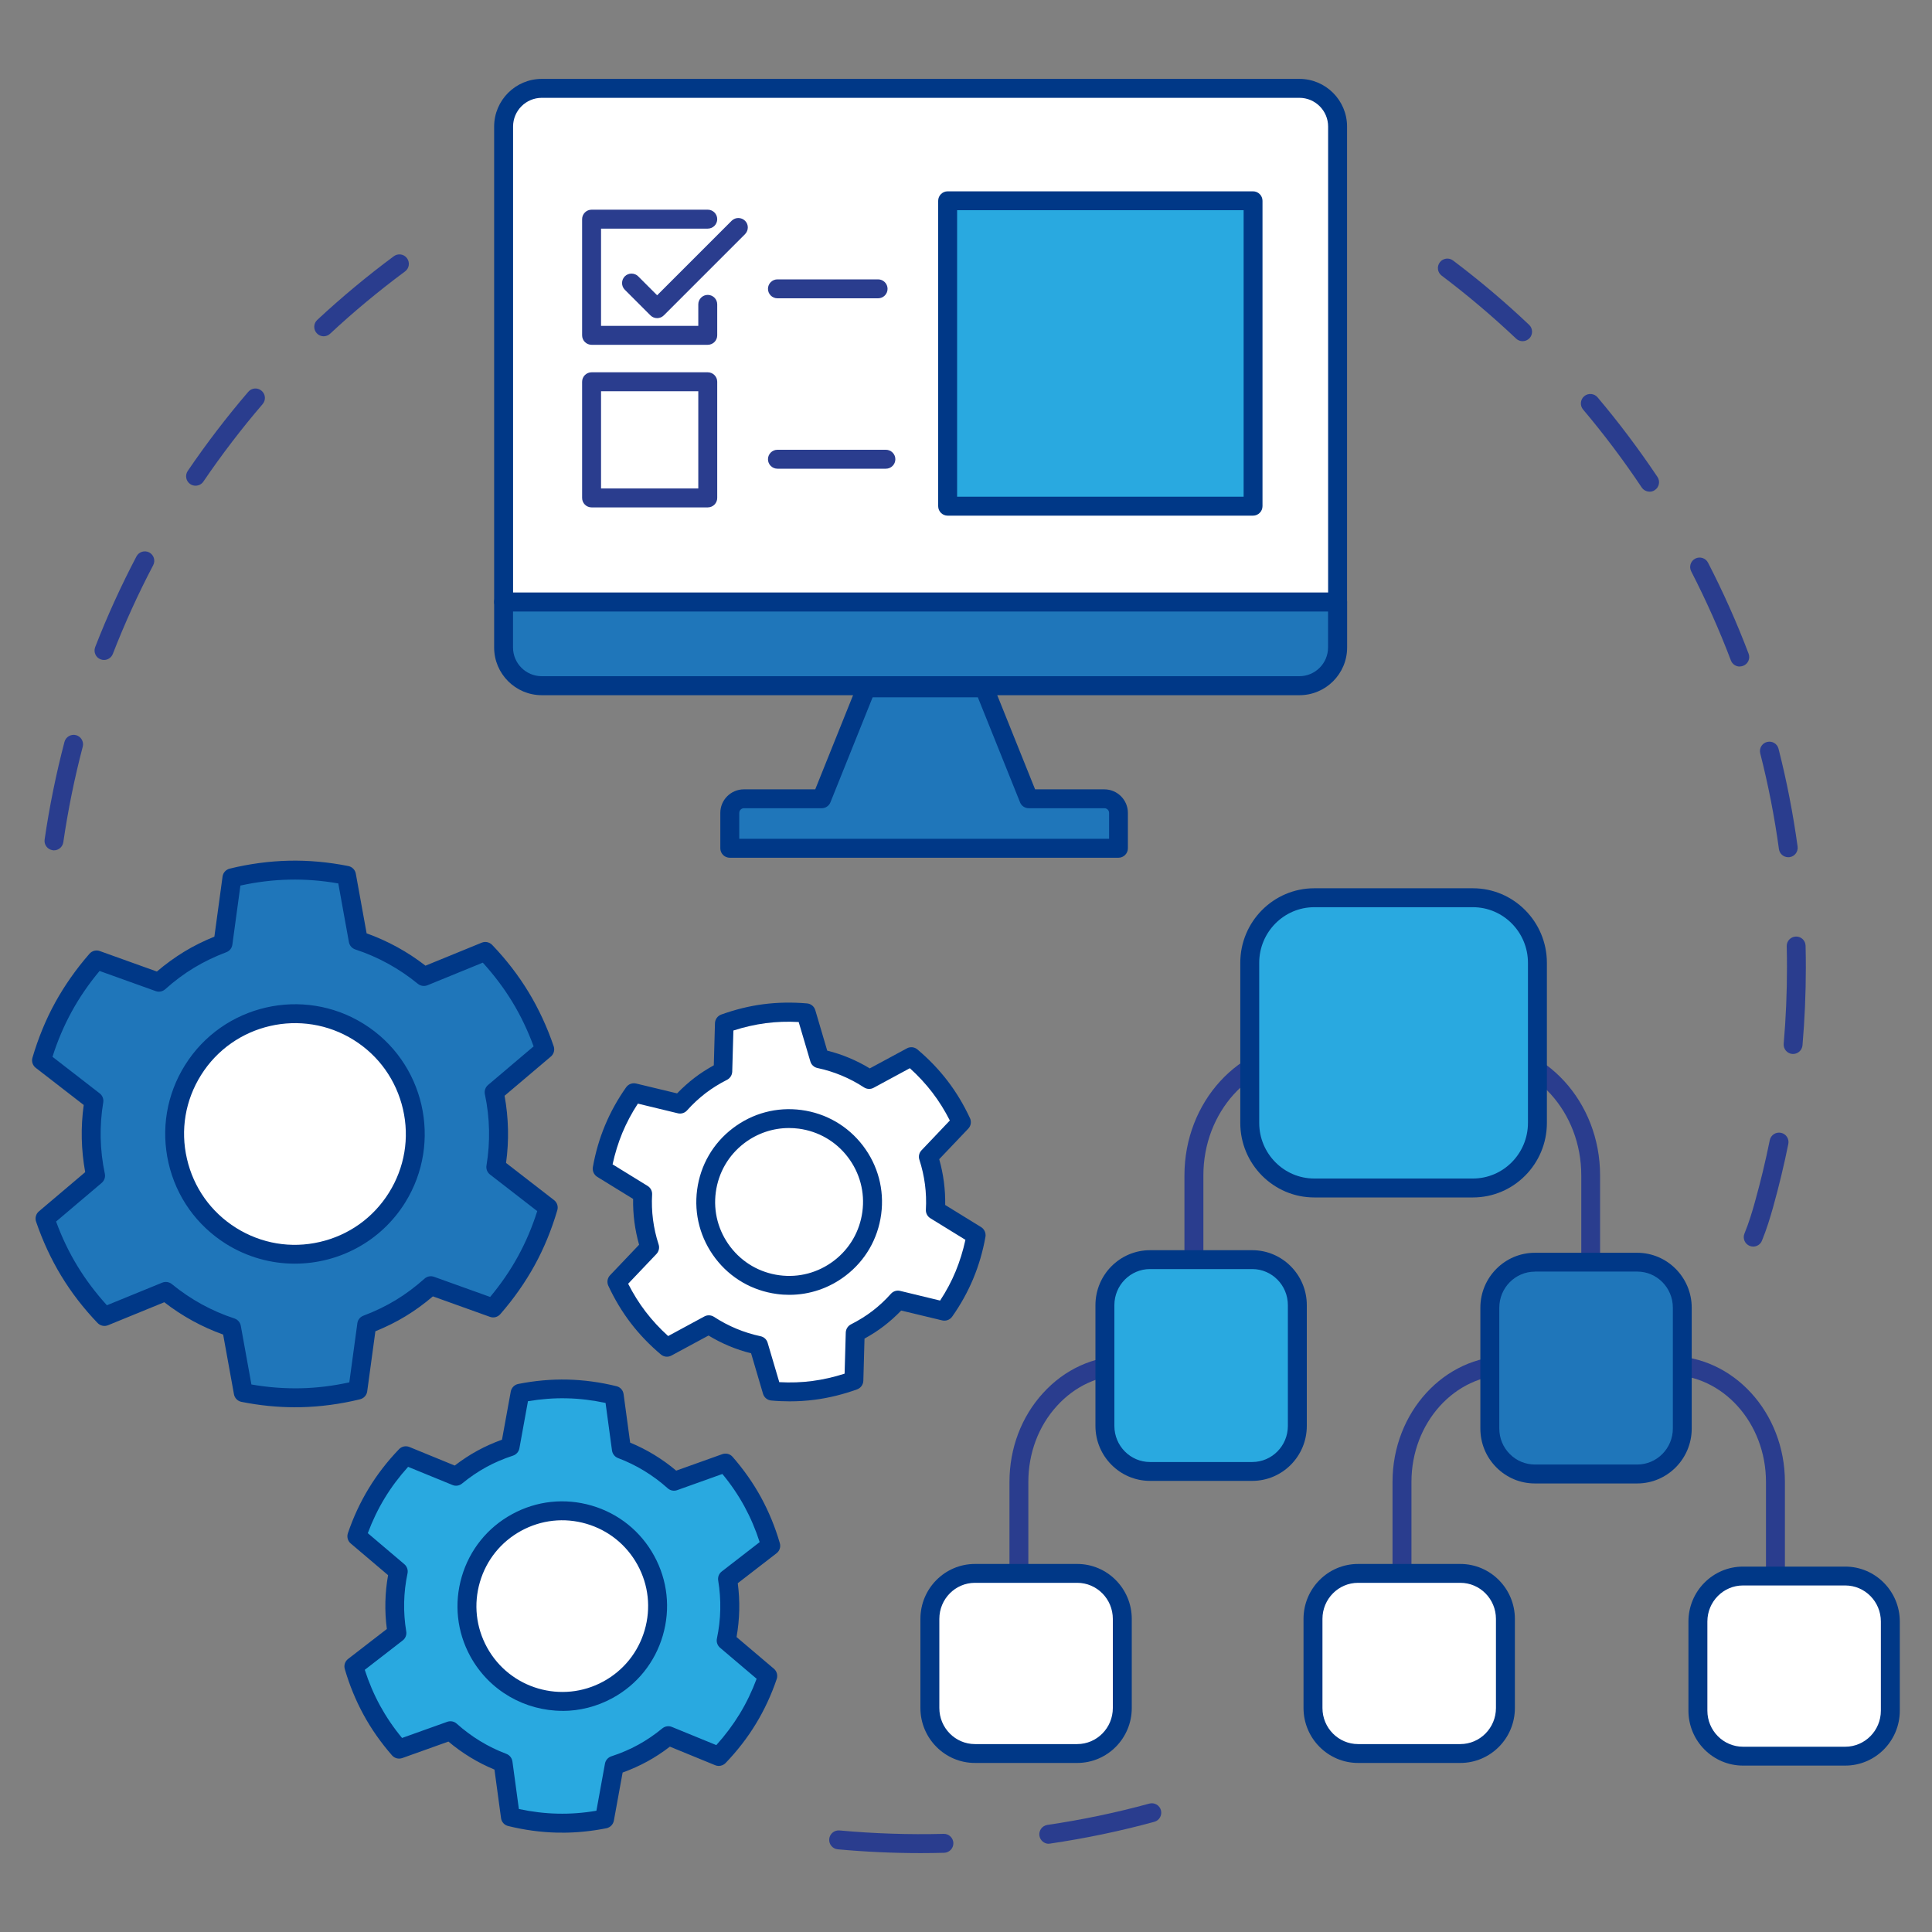 <?xml version="1.0" encoding="UTF-8"?>
<svg xmlns="http://www.w3.org/2000/svg" id="uuid-cc90faff-75dc-423e-aa07-840f546473c4" data-name="Layer 1" width="300" height="300" viewBox="0 0 300 300">
  <rect x="0" y="0" width="300" height="300" fill="#808080" stroke="none"/>
  <defs>
    <style>
      .uuid-627d2190-0b67-4d24-a2a1-8478fed6fbeb {
        fill: #fff;
      }

      .uuid-206d49db-d380-4742-a25b-60a5eeb5382a {
        fill: #29a9e0;
      }

      .uuid-839ee772-79d3-4bd8-a5ec-386f9bbc4f4d {
        fill: #1f76ba;
      }

      .uuid-f746341a-fdf8-425b-af2c-fa1ef345d548 {
        fill: #003887;
      }

      .uuid-72723bd2-2314-4b0b-bead-596d2301bc72 {
        fill: #2a3d8e;
      }
    </style>
  </defs>
  <g>
    <path class="uuid-72723bd2-2314-4b0b-bead-596d2301bc72" d="m8.38,132.04c-.07,0-.14,0-.21-.02-.8-.12-1.36-.86-1.24-1.66.74-5.1,1.78-10.2,3.08-15.16.21-.78,1.01-1.25,1.79-1.05.78.21,1.25,1.01,1.05,1.79-1.28,4.86-2.29,9.85-3.02,14.84-.11.73-.73,1.26-1.45,1.26Zm7.77-29.56c-.18,0-.36-.03-.53-.1-.76-.29-1.13-1.14-.84-1.9,1.86-4.79,4.02-9.53,6.41-14.08.38-.72,1.26-.99,1.98-.62.72.38.99,1.26.62,1.98-2.34,4.46-4.45,9.09-6.27,13.78-.23.58-.78.94-1.37.94Zm14.21-27.06c-.28,0-.57-.08-.82-.25-.67-.46-.84-1.37-.39-2.04,2.89-4.25,6.05-8.38,9.4-12.29.53-.62,1.45-.69,2.07-.16.62.53.69,1.45.16,2.07-3.28,3.82-6.37,7.87-9.2,12.03-.28.42-.75.64-1.22.64Zm19.9-23.2c-.39,0-.79-.16-1.07-.47-.55-.59-.52-1.52.07-2.07,3.76-3.5,7.76-6.83,11.89-9.89.65-.48,1.57-.35,2.05.31.48.65.35,1.57-.31,2.05-4.04,3-7.96,6.25-11.64,9.68-.28.26-.64.39-1,.39Z"></path>
    <path class="uuid-72723bd2-2314-4b0b-bead-596d2301bc72" d="m142.95,287.75c-4.29,0-8.62-.2-12.86-.59-.81-.07-1.4-.79-1.33-1.6.08-.81.79-1.4,1.6-1.33,5.33.49,10.81.67,16.17.53.82-.02,1.48.62,1.51,1.43.02.81-.62,1.48-1.43,1.51-1.21.03-2.44.05-3.66.05Zm19.9-1.45c-.72,0-1.34-.53-1.45-1.26-.12-.8.44-1.55,1.24-1.67,5.32-.78,10.65-1.89,15.83-3.31.78-.21,1.59.25,1.8,1.03.21.78-.25,1.59-1.03,1.8-5.29,1.45-10.74,2.58-16.18,3.38-.07.01-.14.02-.21.02Z"></path>
    <path class="uuid-72723bd2-2314-4b0b-bead-596d2301bc72" d="m272.24,193.57c-.19,0-.38-.04-.56-.11-.75-.31-1.11-1.17-.8-1.92.69-1.67,1.21-3.41,1.62-4.89.88-3.15,1.66-6.38,2.31-9.6.16-.79.93-1.31,1.73-1.15.79.16,1.31.93,1.15,1.73-.66,3.28-1.46,6.58-2.36,9.81-.44,1.56-.99,3.41-1.74,5.22-.23.57-.78.91-1.36.91Zm6.2-29.91s-.09,0-.13,0c-.81-.07-1.41-.78-1.34-1.59.34-3.89.51-7.86.51-11.79,0-1.11-.01-2.24-.04-3.35-.02-.81.62-1.48,1.43-1.5.82-.03,1.48.62,1.5,1.43.03,1.13.04,2.28.04,3.42,0,4.01-.18,8.06-.52,12.04-.07.76-.71,1.34-1.46,1.34Zm-.76-30.55c-.72,0-1.35-.53-1.45-1.27-.68-4.99-1.66-9.99-2.9-14.85-.2-.79.27-1.58,1.06-1.78.79-.2,1.58.27,1.78,1.06,1.27,4.97,2.26,10.08,2.96,15.18.11.8-.45,1.54-1.25,1.65-.07,0-.13.01-.2.01Zm-7.54-29.61c-.59,0-1.15-.36-1.37-.95-1.78-4.7-3.86-9.35-6.16-13.83-.37-.72-.09-1.61.63-1.98.72-.37,1.61-.09,1.98.63,2.36,4.57,4.48,9.33,6.3,14.13.29.76-.09,1.61-.85,1.89-.17.06-.35.1-.52.1Zm-14-27.16c-.47,0-.94-.23-1.22-.65-2.79-4.18-5.85-8.25-9.1-12.1-.52-.62-.44-1.55.18-2.07.62-.52,1.55-.44,2.07.18,3.32,3.93,6.44,8.09,9.3,12.36.45.67.27,1.59-.41,2.04-.25.17-.53.25-.81.25Zm-19.71-23.36c-.36,0-.73-.13-1.01-.4-3.66-3.46-7.54-6.75-11.56-9.78-.65-.49-.78-1.41-.29-2.06s1.41-.78,2.06-.29c4.1,3.09,8.08,6.45,11.81,9.99.59.56.61,1.49.06,2.08-.29.3-.68.46-1.07.46Z"></path>
  </g>
  <g>
    <g>
      <path class="uuid-839ee772-79d3-4bd8-a5ec-386f9bbc4f4d" d="m62.21,203.13c1.7-1.03,3.25-2.21,4.69-3.49l9.67,3.47c1.94-2.21,3.68-4.64,5.15-7.32,1.47-2.68,2.58-5.46,3.41-8.28l-8.13-6.3c.63-3.82.55-7.76-.26-11.62l7.85-6.65c-.94-2.78-2.18-5.51-3.76-8.12s-3.43-4.97-5.46-7.09l-9.52,3.89c-3.06-2.5-6.51-4.39-10.19-5.6l-1.83-10.12c-2.88-.57-5.86-.87-8.91-.8-3.06.07-6.02.49-8.87,1.19l-1.39,10.18c-1.8.68-3.56,1.51-5.26,2.54-1.7,1.03-3.25,2.21-4.69,3.49l-9.67-3.47c-1.94,2.21-3.68,4.64-5.15,7.32-1.47,2.68-2.58,5.46-3.41,8.28l8.13,6.3c-.63,3.82-.55,7.76.26,11.62l-7.85,6.65c.94,2.78,2.18,5.51,3.76,8.12,1.59,2.61,3.43,4.97,5.46,7.09l9.52-3.89c3.06,2.5,6.51,4.39,10.19,5.6l1.83,10.12c2.88.57,5.86.87,8.91.8,3.06-.07,6.02-.49,8.87-1.19l1.39-10.18c1.8-.68,3.56-1.51,5.26-2.54Z"></path>
      <path class="uuid-f746341a-fdf8-425b-af2c-fa1ef345d548" d="m45.85,218.52c-2.75,0-5.56-.28-8.36-.84-.59-.12-1.05-.58-1.16-1.18l-1.68-9.27c-3.29-1.18-6.36-2.86-9.14-5.02l-8.73,3.57c-.56.23-1.2.09-1.62-.34-2.19-2.28-4.09-4.75-5.66-7.34-1.57-2.59-2.88-5.42-3.9-8.41-.19-.57-.02-1.2.44-1.59l7.19-6.09c-.63-3.46-.71-6.96-.23-10.43l-7.45-5.77c-.48-.37-.68-.99-.51-1.57.89-3.03,2.07-5.92,3.53-8.57,1.46-2.65,3.25-5.2,5.33-7.58.4-.45,1.03-.62,1.6-.41l8.86,3.18c1.37-1.17,2.8-2.2,4.24-3.08,1.44-.88,3.02-1.66,4.69-2.34l1.27-9.33c.08-.6.52-1.08,1.11-1.23,3.07-.75,6.16-1.16,9.19-1.23,3.02-.07,6.13.21,9.23.83.59.12,1.05.58,1.16,1.18l1.68,9.27c3.29,1.18,6.36,2.86,9.14,5.02l8.73-3.57c.56-.23,1.2-.09,1.62.34,2.19,2.28,4.09,4.75,5.66,7.34,1.57,2.59,2.88,5.42,3.9,8.41.19.57.02,1.2-.44,1.59l-7.19,6.09c.63,3.46.71,6.96.23,10.43l7.45,5.77c.48.37.68.99.51,1.57-.89,3.03-2.07,5.92-3.53,8.57-1.46,2.65-3.25,5.2-5.33,7.58-.4.45-1.03.62-1.6.41l-8.86-3.18c-1.37,1.17-2.79,2.2-4.24,3.08h0c-1.44.88-3.02,1.66-4.69,2.34l-1.27,9.33c-.08.6-.52,1.08-1.11,1.23-3.07.75-6.16,1.16-9.19,1.23-.29,0-.58,0-.87,0Zm-6.81-3.54c2.56.45,5.12.64,7.62.59,2.49-.05,5.04-.36,7.58-.92l1.25-9.18c.07-.53.43-.98.94-1.17,1.83-.69,3.48-1.49,5.02-2.42h0c1.55-.94,3.01-2.03,4.47-3.33.4-.36.97-.47,1.47-.29l8.72,3.13c1.67-2,3.12-4.11,4.32-6.3,1.2-2.19,2.21-4.55,2.99-7.03l-7.33-5.68c-.43-.33-.64-.87-.55-1.4.61-3.68.53-7.41-.25-11.08-.11-.53.08-1.07.49-1.42l7.08-6c-.9-2.44-2-4.76-3.3-6.89-1.29-2.13-2.84-4.18-4.59-6.11l-8.59,3.51c-.5.2-1.07.12-1.49-.22-2.91-2.38-6.18-4.18-9.72-5.34-.51-.17-.89-.6-.99-1.13l-1.65-9.12c-2.56-.45-5.12-.65-7.62-.59-2.49.05-5.04.36-7.58.92l-1.25,9.18c-.07.53-.43.98-.94,1.17-1.83.69-3.48,1.49-5.02,2.42s-3.01,2.03-4.47,3.33c-.4.36-.97.47-1.47.29l-8.72-3.13c-1.67,2-3.12,4.11-4.32,6.3-1.2,2.19-2.21,4.55-2.99,7.03l7.33,5.68c.43.33.64.87.55,1.4-.61,3.68-.53,7.41.25,11.08.11.53-.08,1.07-.49,1.42l-7.08,6c.89,2.44,2,4.76,3.3,6.89,1.29,2.13,2.84,4.18,4.59,6.11l8.59-3.51c.5-.2,1.07-.12,1.49.22,2.91,2.38,6.17,4.18,9.72,5.34.51.17.89.6.99,1.13l1.65,9.12Zm23.17-11.85h0,0Z"></path>
    </g>
    <g>
      <g>
        <path class="uuid-206d49db-d380-4742-a25b-60a5eeb5382a" d="m99.81,272.23c1.44-.79,2.75-1.7,3.98-2.7l7.82,3.21c1.67-1.74,3.19-3.68,4.5-5.83,1.31-2.15,2.32-4.39,3.1-6.68l-6.45-5.48c.66-3.12.74-6.35.21-9.56l6.7-5.18c-.67-2.32-1.59-4.6-2.79-6.81-1.21-2.21-2.64-4.21-4.23-6.02l-7.97,2.85c-2.42-2.17-5.19-3.85-8.17-4.97l-1.14-8.38c-2.35-.58-4.78-.93-7.3-.99-2.51-.06-4.96.18-7.33.65l-1.52,8.32c-1.5.49-2.98,1.11-4.42,1.9-1.44.79-2.75,1.7-3.98,2.7l-7.82-3.21c-1.67,1.74-3.19,3.68-4.5,5.83-1.31,2.15-2.32,4.39-3.1,6.68l6.45,5.48c-.66,3.12-.74,6.35-.21,9.56l-6.7,5.18c.67,2.32,1.59,4.6,2.79,6.81,1.21,2.21,2.64,4.21,4.23,6.02l7.97-2.85c2.42,2.17,5.19,3.85,8.17,4.97l1.14,8.38c2.35.58,4.78.93,7.3.99,2.51.06,4.96-.18,7.33-.65l1.52-8.32c1.5-.49,2.98-1.11,4.42-1.9Z"></path>
        <path class="uuid-f746341a-fdf8-425b-af2c-fa1ef345d548" d="m87.26,284.57c-.25,0-.5,0-.75,0-2.51-.06-5.07-.4-7.61-1.03-.59-.14-1.02-.63-1.1-1.23l-1.02-7.53c-2.59-1.07-4.99-2.53-7.15-4.35l-7.16,2.56c-.57.2-1.2.04-1.6-.42-1.72-1.97-3.21-4.09-4.41-6.29-1.2-2.2-2.19-4.59-2.92-7.11-.17-.58.03-1.2.51-1.57l6.02-4.65c-.37-2.8-.3-5.6.19-8.36l-5.8-4.92c-.46-.39-.63-1.02-.44-1.59.84-2.48,1.93-4.82,3.24-6.97,1.3-2.14,2.88-4.19,4.7-6.08.42-.44,1.06-.57,1.62-.34l7.03,2.88c1.15-.88,2.32-1.65,3.51-2.3,1.19-.65,2.48-1.23,3.83-1.72l1.36-7.47c.11-.59.57-1.06,1.16-1.18,2.57-.51,5.14-.74,7.65-.68,2.51.06,5.07.4,7.61,1.03.59.14,1.02.63,1.1,1.23l1.02,7.53c2.59,1.07,4.99,2.53,7.15,4.35l7.16-2.56c.57-.2,1.2-.04,1.6.42,1.72,1.97,3.21,4.09,4.41,6.29,1.2,2.2,2.19,4.59,2.92,7.11.17.58-.03,1.2-.51,1.57l-6.02,4.65c.37,2.8.3,5.6-.19,8.36l5.8,4.92c.46.39.63,1.02.44,1.59-.84,2.48-1.93,4.82-3.24,6.97-1.3,2.14-2.88,4.19-4.7,6.08-.42.43-1.06.57-1.62.34l-7.03-2.88c-1.14.88-2.32,1.65-3.51,2.3h0c-1.19.65-2.48,1.23-3.83,1.72l-1.36,7.47c-.11.59-.57,1.06-1.16,1.18-2.31.46-4.63.69-6.9.69Zm6.61-2.13h0,0Zm-13.31-1.54c2.01.43,4.03.68,6.01.72,1.98.05,4.01-.1,6.04-.45l1.33-7.32c.1-.53.48-.96.99-1.13,1.52-.5,2.88-1.08,4.17-1.79h0c1.29-.71,2.52-1.54,3.75-2.55.42-.34.99-.43,1.49-.22l6.89,2.82c1.38-1.53,2.6-3.16,3.63-4.85s1.91-3.52,2.63-5.45l-5.68-4.82c-.41-.35-.6-.9-.49-1.42.63-2.97.7-6,.2-9.02-.09-.53.12-1.07.55-1.4l5.89-4.56c-.63-1.96-1.43-3.83-2.38-5.57-.95-1.74-2.09-3.42-3.41-5.01l-7.02,2.51c-.51.18-1.07.07-1.47-.29-2.28-2.04-4.87-3.62-7.71-4.69-.5-.19-.86-.64-.94-1.18l-1-7.38c-2.02-.43-4.03-.68-6.01-.72-1.98-.05-4,.11-6.04.45l-1.33,7.32c-.1.53-.48.96-.99,1.13-1.52.5-2.88,1.08-4.17,1.79-1.29.71-2.52,1.54-3.75,2.55-.42.34-.99.43-1.48.22l-6.89-2.82c-1.38,1.53-2.6,3.15-3.63,4.85-1.03,1.69-1.91,3.52-2.63,5.45l5.68,4.82c.41.35.6.9.49,1.42-.63,2.97-.7,6-.2,9.02.09.53-.12,1.07-.55,1.4l-5.89,4.56c.63,1.96,1.43,3.83,2.38,5.57.95,1.73,2.09,3.42,3.41,5.01l7.02-2.51c.51-.18,1.07-.07,1.47.29,2.28,2.04,4.87,3.62,7.71,4.69.5.19.86.64.94,1.18l1,7.38Z"></path>
      </g>
      <g>
        <circle class="uuid-627d2190-0b67-4d24-a2a1-8478fed6fbeb" cx="87.31" cy="249.39" r="14.8" transform="translate(-131.98 101.98) rotate(-36.8)"></circle>
        <path class="uuid-f746341a-fdf8-425b-af2c-fa1ef345d548" d="m87.34,265.66c-5.76,0-11.34-3.06-14.3-8.45h0c-2.09-3.81-2.56-8.21-1.34-12.38,1.22-4.17,3.99-7.62,7.8-9.7,3.81-2.09,8.21-2.56,12.38-1.34,4.17,1.22,7.62,3.99,9.7,7.8,2.09,3.81,2.56,8.21,1.34,12.38-1.22,4.17-3.99,7.62-7.8,9.7-2.47,1.35-5.15,2-7.78,2Zm-11.72-9.86c3.53,6.45,11.65,8.82,18.09,5.29,3.12-1.71,5.39-4.53,6.39-7.95,1-3.42.61-7.02-1.1-10.14-1.71-3.12-4.53-5.39-7.95-6.39-3.42-1-7.02-.61-10.14,1.1-3.12,1.71-5.39,4.53-6.39,7.95-1,3.42-.61,7.02,1.1,10.14h0Z"></path>
      </g>
    </g>
    <g>
      <g>
        <path class="uuid-627d2190-0b67-4d24-a2a1-8478fed6fbeb" d="m136.36,204.74c1.14-.87,2.16-1.84,3.08-2.86l7.19,1.74c1.21-1.73,2.28-3.6,3.12-5.63.85-2.03,1.43-4.1,1.8-6.19l-6.3-3.88c.16-2.78-.2-5.59-1.08-8.3l5.1-5.37c-.89-1.92-1.98-3.77-3.32-5.52s-2.84-3.29-4.46-4.65l-6.52,3.52c-2.38-1.56-5-2.64-7.72-3.22l-2.09-7.1c-2.11-.19-4.26-.17-6.44.11-2.18.28-4.27.82-6.26,1.54l-.21,7.39c-1.23.62-2.43,1.35-3.57,2.23-1.14.87-2.16,1.84-3.08,2.86l-7.19-1.74c-1.21,1.73-2.28,3.6-3.12,5.63-.85,2.03-1.43,4.1-1.8,6.19l6.3,3.88c-.16,2.78.2,5.59,1.08,8.3l-5.1,5.37c.89,1.92,1.98,3.77,3.32,5.52,1.34,1.75,2.84,3.29,4.46,4.65l6.52-3.52c2.38,1.56,5,2.64,7.72,3.22l2.09,7.1c2.1.19,4.26.17,6.44-.11,2.18-.28,4.27-.82,6.26-1.54l.21-7.39c1.23-.62,2.43-1.35,3.57-2.22Z"></path>
        <path class="uuid-f746341a-fdf8-425b-af2c-fa1ef345d548" d="m122.62,217.6c-.95,0-1.9-.04-2.86-.13-.6-.05-1.11-.47-1.28-1.05l-1.85-6.28c-2.33-.58-4.55-1.51-6.61-2.76l-5.76,3.11c-.53.29-1.18.22-1.64-.17-1.76-1.48-3.34-3.13-4.68-4.88-1.34-1.75-2.51-3.7-3.48-5.79-.25-.55-.15-1.19.27-1.63l4.51-4.74c-.66-2.32-.97-4.7-.93-7.11l-5.57-3.43c-.51-.32-.78-.91-.68-1.51.4-2.27,1.04-4.45,1.89-6.49.85-2.04,1.95-4.03,3.28-5.91.35-.49.96-.72,1.55-.58l6.36,1.53c.86-.89,1.76-1.69,2.68-2.4.92-.71,1.94-1.36,3.02-1.96l.18-6.54c.02-.6.4-1.13.97-1.34,2.17-.78,4.38-1.33,6.57-1.61,2.19-.28,4.46-.32,6.76-.12.6.05,1.11.47,1.28,1.05l1.85,6.28c2.33.58,4.55,1.51,6.61,2.76l5.76-3.11c.53-.29,1.18-.22,1.64.17,1.76,1.48,3.34,3.13,4.68,4.88,1.34,1.75,2.51,3.7,3.48,5.79.25.55.15,1.19-.27,1.63l-4.51,4.74c.66,2.32.97,4.71.93,7.11l5.57,3.43c.51.32.78.91.68,1.51-.4,2.27-1.04,4.45-1.89,6.49-.85,2.04-1.95,4.03-3.28,5.91-.35.49-.96.72-1.55.58l-6.36-1.53c-.86.89-1.76,1.69-2.68,2.4h0c-.92.71-1.94,1.36-3.02,1.96l-.18,6.54c-.02.6-.4,1.13-.97,1.34-2.17.78-4.38,1.33-6.57,1.61-1.28.17-2.58.25-3.9.25Zm-1.61-2.98c1.74.1,3.47.04,5.13-.18,1.66-.22,3.34-.6,5.01-1.14l.18-6.38c.02-.54.32-1.02.8-1.27,1.24-.63,2.33-1.31,3.34-2.08t0,0c1.01-.77,1.96-1.65,2.88-2.68.36-.4.91-.57,1.43-.44l6.2,1.5c.96-1.46,1.77-2.98,2.41-4.53.64-1.55,1.15-3.2,1.52-4.9l-5.44-3.35c-.46-.28-.73-.79-.7-1.33.15-2.63-.19-5.24-1.01-7.76-.17-.51-.04-1.07.33-1.46l4.4-4.63c-.79-1.56-1.7-3.02-2.72-4.35-1.02-1.33-2.19-2.6-3.49-3.77l-5.62,3.04c-.47.26-1.05.23-1.5-.06-2.22-1.45-4.65-2.46-7.23-3.01-.53-.11-.95-.5-1.1-1.02l-1.81-6.12c-1.74-.1-3.47-.04-5.13.18-1.66.22-3.34.6-5.01,1.14l-.18,6.38c-.02.54-.32,1.02-.8,1.27-1.24.63-2.33,1.31-3.34,2.08-1.01.78-1.96,1.65-2.88,2.68-.36.4-.91.57-1.43.44l-6.2-1.5c-.96,1.46-1.76,2.98-2.41,4.53-.64,1.55-1.15,3.2-1.52,4.9l5.44,3.35c.46.28.73.79.7,1.33-.15,2.63.19,5.24,1.01,7.76.17.51.04,1.07-.33,1.47l-4.4,4.63c.79,1.56,1.7,3.02,2.72,4.35,1.02,1.33,2.19,2.6,3.49,3.77l5.62-3.04c.47-.26,1.05-.23,1.5.06,2.22,1.45,4.65,2.46,7.23,3.01.53.11.95.5,1.1,1.02l1.81,6.12Zm11.58-.26h0,0Z"></path>
      </g>
      <g>
        <circle class="uuid-627d2190-0b67-4d24-a2a1-8478fed6fbeb" cx="122.53" cy="186.65" r="12.95" transform="translate(-56.3 52.97) rotate(-19.94)"></circle>
        <path class="uuid-f746341a-fdf8-425b-af2c-fa1ef345d548" d="m122.56,201.06c-.64,0-1.29-.04-1.93-.13-3.82-.51-7.21-2.47-9.54-5.53s-3.35-6.84-2.84-10.66c.51-3.82,2.47-7.21,5.53-9.54,3.06-2.34,6.84-3.35,10.66-2.84,3.82.51,7.21,2.47,9.55,5.53,2.34,3.06,3.35,6.84,2.84,10.66-.51,3.82-2.47,7.21-5.53,9.54-2.54,1.94-5.58,2.97-8.73,2.97Zm-.05-25.9c-2.5,0-4.93.82-6.95,2.36-2.44,1.86-4,4.56-4.41,7.6-.41,3.04.4,6.05,2.26,8.49,1.86,2.44,4.56,4,7.6,4.41,3.04.41,6.05-.4,8.49-2.26,2.44-1.86,4-4.56,4.41-7.6.41-3.04-.4-6.05-2.26-8.49-1.86-2.44-4.56-4-7.6-4.41-.52-.07-1.03-.1-1.54-.1Z"></path>
      </g>
    </g>
    <g>
      <circle class="uuid-627d2190-0b67-4d24-a2a1-8478fed6fbeb" cx="45.8" cy="176.08" r="18.68" transform="translate(-38.31 14.75) rotate(-12.95)"></circle>
      <path class="uuid-f746341a-fdf8-425b-af2c-fa1ef345d548" d="m45.77,196.22c-3.65,0-7.34-.99-10.66-3.06h0c-4.56-2.86-7.74-7.32-8.94-12.56s-.3-10.65,2.56-15.21c5.89-9.42,18.35-12.28,27.77-6.39,9.42,5.89,12.28,18.35,6.39,27.77-3.82,6.1-10.39,9.45-17.11,9.45Zm-9.1-5.55c3.9,2.44,8.51,3.22,12.99,2.18,4.48-1.03,8.29-3.74,10.73-7.64,2.44-3.9,3.22-8.51,2.18-12.99s-3.74-8.29-7.64-10.73c-8.04-5.03-18.69-2.59-23.72,5.46-2.44,3.9-3.22,8.51-2.18,12.99,1.03,4.48,3.74,8.29,7.64,10.73h0Z"></path>
    </g>
  </g>
  <g>
    <g>
      <g>
        <path class="uuid-839ee772-79d3-4bd8-a5ec-386f9bbc4f4d" d="m207.7,93.47v7.07c0,3.28-2.66,5.93-5.93,5.93h-117.64c-3.28,0-5.93-2.66-5.93-5.93v-7.07h129.51Z"></path>
        <path class="uuid-f746341a-fdf8-425b-af2c-fa1ef345d548" d="m201.77,107.95h-117.64c-4.08,0-7.4-3.32-7.4-7.4v-7.07c0-.81.66-1.47,1.47-1.47h129.51c.81,0,1.47.66,1.47,1.47v7.07c0,4.08-3.32,7.4-7.4,7.4Zm-122.11-13.01v5.6c0,2.46,2,4.46,4.46,4.46h117.64c2.46,0,4.46-2,4.46-4.46v-5.6h-126.57Z"></path>
      </g>
      <g>
        <path class="uuid-627d2190-0b67-4d24-a2a1-8478fed6fbeb" d="m207.7,19.65v73.82H78.2V19.65c0-3.28,2.66-5.93,5.93-5.93h117.64c3.28,0,5.93,2.66,5.93,5.93Z"></path>
        <path class="uuid-f746341a-fdf8-425b-af2c-fa1ef345d548" d="m207.7,94.94H78.2c-.81,0-1.47-.66-1.47-1.47V19.65c0-4.08,3.32-7.4,7.4-7.4h117.64c4.08,0,7.4,3.32,7.4,7.4v73.82c0,.81-.66,1.47-1.47,1.47Zm-128.04-2.94h126.57V19.65c0-2.46-2-4.46-4.46-4.46h-117.64c-2.46,0-4.46,2-4.46,4.46v72.35Z"></path>
      </g>
      <g>
        <path class="uuid-839ee772-79d3-4bd8-a5ec-386f9bbc4f4d" d="m171.49,124.04h-11.74l-6.92-17.23h-18.32l-6.92,17.23h-12.07c-1.21,0-2.19.98-2.19,2.19v5.49h60.36v-5.49c0-1.21-.98-2.19-2.2-2.19Z"></path>
        <path class="uuid-f746341a-fdf8-425b-af2c-fa1ef345d548" d="m173.68,133.19h-60.36c-.81,0-1.47-.66-1.47-1.47v-5.49c0-2.02,1.64-3.66,3.66-3.66h11.08l6.55-16.3c.22-.56.76-.92,1.36-.92h18.32c.6,0,1.14.36,1.36.92l6.55,16.3h10.75c2.02,0,3.66,1.64,3.66,3.66v5.49c0,.81-.66,1.47-1.47,1.47Zm-58.89-2.94h57.43v-4.02c0-.4-.33-.73-.73-.73h-11.74c-.6,0-1.14-.36-1.36-.92l-6.55-16.3h-16.34l-6.55,16.3c-.22.56-.76.92-1.36.92h-12.07c-.4,0-.73.33-.73.73v4.02Z"></path>
      </g>
      <path class="uuid-72723bd2-2314-4b0b-bead-596d2301bc72" d="m109.9,53.54h-18.04c-.81,0-1.47-.66-1.47-1.47v-18.04c0-.81.66-1.47,1.47-1.47h18.04c.81,0,1.47.66,1.47,1.47s-.66,1.47-1.47,1.47h-16.57v15.1h15.1v-3.34c0-.81.66-1.47,1.47-1.47s1.47.66,1.47,1.47v4.81c0,.81-.66,1.47-1.47,1.47Z"></path>
      <path class="uuid-72723bd2-2314-4b0b-bead-596d2301bc72" d="m109.9,78.79h-18.04c-.81,0-1.47-.66-1.47-1.47v-18.04c0-.81.66-1.47,1.47-1.47h18.04c.81,0,1.47.66,1.47,1.47v18.04c0,.81-.66,1.47-1.47,1.47Zm-16.57-2.94h15.1v-15.1h-15.1v15.1Z"></path>
      <path class="uuid-72723bd2-2314-4b0b-bead-596d2301bc72" d="m102.04,49.4h0c-.39,0-.76-.15-1.04-.43l-3.98-3.98c-.57-.57-.57-1.5,0-2.08.57-.57,1.5-.57,2.08,0l2.94,2.94,11.57-11.57c.57-.57,1.5-.57,2.08,0s.57,1.5,0,2.08l-12.61,12.61c-.28.28-.65.43-1.04.43Z"></path>
      <path class="uuid-72723bd2-2314-4b0b-bead-596d2301bc72" d="m136.35,46.32h-15.63c-.81,0-1.47-.66-1.47-1.47s.66-1.47,1.47-1.47h15.63c.81,0,1.47.66,1.47,1.47s-.66,1.47-1.47,1.47Z"></path>
      <path class="uuid-72723bd2-2314-4b0b-bead-596d2301bc72" d="m137.56,72.78h-16.84c-.81,0-1.47-.66-1.47-1.47s.66-1.47,1.47-1.47h16.84c.81,0,1.47.66,1.47,1.47s-.66,1.47-1.47,1.47Z"></path>
    </g>
    <g>
      <rect class="uuid-206d49db-d380-4742-a25b-60a5eeb5382a" x="147.15" y="31.18" width="47.42" height="47.42"></rect>
      <path class="uuid-f746341a-fdf8-425b-af2c-fa1ef345d548" d="m194.57,80.07h-47.42c-.81,0-1.47-.66-1.47-1.47V31.18c0-.81.66-1.47,1.47-1.47h47.42c.81,0,1.47.66,1.47,1.47v47.42c0,.81-.66,1.47-1.47,1.47Zm-45.95-2.94h44.49v-44.49h-44.49v44.49Z"></path>
    </g>
  </g>
  <g>
    <path class="uuid-72723bd2-2314-4b0b-bead-596d2301bc72" d="m275.69,259.24c-.81,0-1.47-.66-1.47-1.47v-27.66c0-9.16-6.71-16.62-14.96-16.62h-25.13c-8.25,0-14.96,7.45-14.96,16.62v27.66c0,.81-.66,1.47-1.47,1.47h0c-.81,0-1.47-.66-1.47-1.47v-27.66c0-10.78,8.03-19.55,17.9-19.55h25.13c9.87,0,17.9,8.77,17.9,19.55v27.66c0,.81-.66,1.47-1.47,1.47Z"></path>
    <g>
      <path class="uuid-627d2190-0b67-4d24-a2a1-8478fed6fbeb" d="m263.65,251.79v13.84c0,3.9,3.14,7.07,7,7.07h15.88c3.87,0,7-3.16,7-7.07v-13.84c0-3.9-3.14-7.07-7-7.07h-15.88c-3.87,0-7,3.16-7,7.07Z"></path>
      <path class="uuid-f746341a-fdf8-425b-af2c-fa1ef345d548" d="m286.53,274.16h-15.88c-4.67,0-8.47-3.83-8.47-8.53v-13.84c0-4.71,3.8-8.53,8.47-8.53h15.88c4.67,0,8.47,3.83,8.47,8.53v13.84c0,4.71-3.8,8.53-8.47,8.53Zm-15.88-27.97c-3.05,0-5.53,2.51-5.53,5.6h0v13.84c0,3.09,2.48,5.6,5.53,5.6h15.88c3.05,0,5.53-2.51,5.53-5.6v-13.84c0-3.09-2.48-5.6-5.53-5.6h-15.88Zm-7,5.6h0,0Z"></path>
    </g>
    <g>
      <path class="uuid-627d2190-0b67-4d24-a2a1-8478fed6fbeb" d="m203.88,251.38v13.84c0,3.9,3.14,7.07,7,7.07h15.88c3.87,0,7-3.16,7-7.07v-13.84c0-3.9-3.14-7.07-7-7.07h-15.88c-3.87,0-7,3.16-7,7.07Z"></path>
      <path class="uuid-f746341a-fdf8-425b-af2c-fa1ef345d548" d="m226.76,273.75h-15.88c-4.67,0-8.47-3.83-8.47-8.53v-13.84c0-4.71,3.8-8.53,8.47-8.53h15.88c4.67,0,8.47,3.83,8.47,8.53v13.84c0,4.71-3.8,8.53-8.47,8.53Zm-15.88-27.97c-3.05,0-5.53,2.51-5.53,5.6v13.84c0,3.09,2.48,5.6,5.53,5.6h15.88c3.05,0,5.53-2.51,5.53-5.6v-13.84c0-3.09-2.48-5.6-5.53-5.6h-15.88Z"></path>
    </g>
    <path class="uuid-72723bd2-2314-4b0b-bead-596d2301bc72" d="m158.22,259.24c-.81,0-1.47-.66-1.47-1.47v-27.66c0-5.2,1.84-10.09,5.19-13.77,3.38-3.73,7.9-5.78,12.7-5.78h0c.81,0,1.47.66,1.47,1.47,0,.81-.66,1.47-1.47,1.47h0c-3.97,0-7.71,1.71-10.53,4.82-2.86,3.14-4.43,7.34-4.43,11.8v27.66c0,.81-.66,1.47-1.47,1.47Z"></path>
    <g>
      <path class="uuid-627d2190-0b67-4d24-a2a1-8478fed6fbeb" d="m144.39,251.38v13.84c0,3.9,3.14,7.07,7,7.07h15.88c3.87,0,7-3.16,7-7.07v-13.84c0-3.9-3.14-7.07-7-7.07h-15.88c-3.87,0-7,3.16-7,7.07Z"></path>
      <path class="uuid-f746341a-fdf8-425b-af2c-fa1ef345d548" d="m167.27,273.75h-15.88c-4.67,0-8.47-3.83-8.47-8.53v-13.84c0-4.71,3.8-8.53,8.47-8.53h15.88c4.67,0,8.47,3.83,8.47,8.53v13.84c0,4.71-3.8,8.53-8.47,8.53Zm-15.88-27.97c-3.05,0-5.53,2.51-5.53,5.6v13.84c0,3.09,2.48,5.6,5.53,5.6h15.88c3.05,0,5.53-2.51,5.53-5.6v-13.84c0-3.09-2.48-5.6-5.53-5.6h-15.88Z"></path>
    </g>
    <g>
      <path class="uuid-72723bd2-2314-4b0b-bead-596d2301bc72" d="m247.01,213.37c-.81,0-1.47-.66-1.47-1.47v-29.39c0-9.79-7.17-17.75-15.99-17.75h-26.7c-8.82,0-15.99,7.96-15.99,17.75v29.39c0,.81-.66,1.47-1.47,1.47s-1.47-.66-1.47-1.47v-29.39c0-11.4,8.49-20.68,18.92-20.68h26.7c10.43,0,18.92,9.28,18.92,20.68v29.39c0,.81-.66,1.47-1.47,1.47Z"></path>
      <g>
        <path class="uuid-839ee772-79d3-4bd8-a5ec-386f9bbc4f4d" d="m231.34,203.06v18.76c0,3.9,3.14,7.07,7,7.07h15.88c3.87,0,7-3.16,7-7.07v-18.76c0-3.9-3.14-7.07-7-7.07h-15.88c-3.87,0-7,3.16-7,7.07Z"></path>
        <path class="uuid-f746341a-fdf8-425b-af2c-fa1ef345d548" d="m254.22,230.35h-15.88c-2.27,0-4.39-.89-5.99-2.5-1.6-1.61-2.48-3.75-2.48-6.03v-18.76c0-4.71,3.8-8.53,8.47-8.53h15.88c4.67,0,8.47,3.83,8.47,8.53v18.76c0,4.71-3.8,8.53-8.47,8.53Zm-15.88-32.89c-3.05,0-5.53,2.51-5.53,5.6v18.76c0,1.5.58,2.91,1.63,3.96,1.04,1.05,2.43,1.63,3.91,1.63h15.88c3.05,0,5.53-2.51,5.53-5.6v-18.76c0-3.09-2.48-5.6-5.53-5.6h-15.88Z"></path>
      </g>
      <g>
        <path class="uuid-206d49db-d380-4742-a25b-60a5eeb5382a" d="m171.57,202.65v18.76c0,3.9,3.14,7.07,7,7.07h15.88c3.87,0,7-3.16,7-7.07v-18.76c0-3.9-3.14-7.07-7-7.07h-15.88c-3.87,0-7,3.16-7,7.07Z"></path>
        <path class="uuid-f746341a-fdf8-425b-af2c-fa1ef345d548" d="m194.45,229.95h-15.88c-4.67,0-8.47-3.83-8.47-8.53v-18.76c0-4.71,3.8-8.53,8.47-8.53h15.88c4.67,0,8.47,3.83,8.47,8.53v18.76c0,4.71-3.8,8.53-8.47,8.53Zm-15.88-32.89c-3.05,0-5.53,2.51-5.53,5.6v18.76c0,3.09,2.48,5.6,5.53,5.6h15.88c3.05,0,5.53-2.51,5.53-5.6v-18.76c0-3.09-2.48-5.6-5.53-5.6h-15.88Z"></path>
      </g>
      <g>
        <path class="uuid-206d49db-d380-4742-a25b-60a5eeb5382a" d="m194.06,149.51v24.85c0,5.59,4.49,10.11,10.02,10.11h24.63c5.54,0,10.02-4.53,10.02-10.11v-24.85c0-5.59-4.49-10.11-10.02-10.11h-24.63c-5.54,0-10.02,4.53-10.02,10.11Z"></path>
        <path class="uuid-f746341a-fdf8-425b-af2c-fa1ef345d548" d="m228.71,185.94h-24.63c-6.34,0-11.49-5.19-11.49-11.58v-24.85c0-6.39,5.15-11.58,11.49-11.58h24.63c6.34,0,11.49,5.2,11.49,11.58v24.85c0,6.39-5.15,11.58-11.49,11.58Zm-24.63-45.07c-4.72,0-8.55,3.88-8.55,8.64v24.85c0,4.77,3.84,8.64,8.55,8.64h24.63c4.72,0,8.55-3.88,8.55-8.64v-24.85c0-4.77-3.84-8.64-8.55-8.64h-24.63Zm-10.02,8.64h0,0Z"></path>
      </g>
    </g>
  </g>
</svg>
